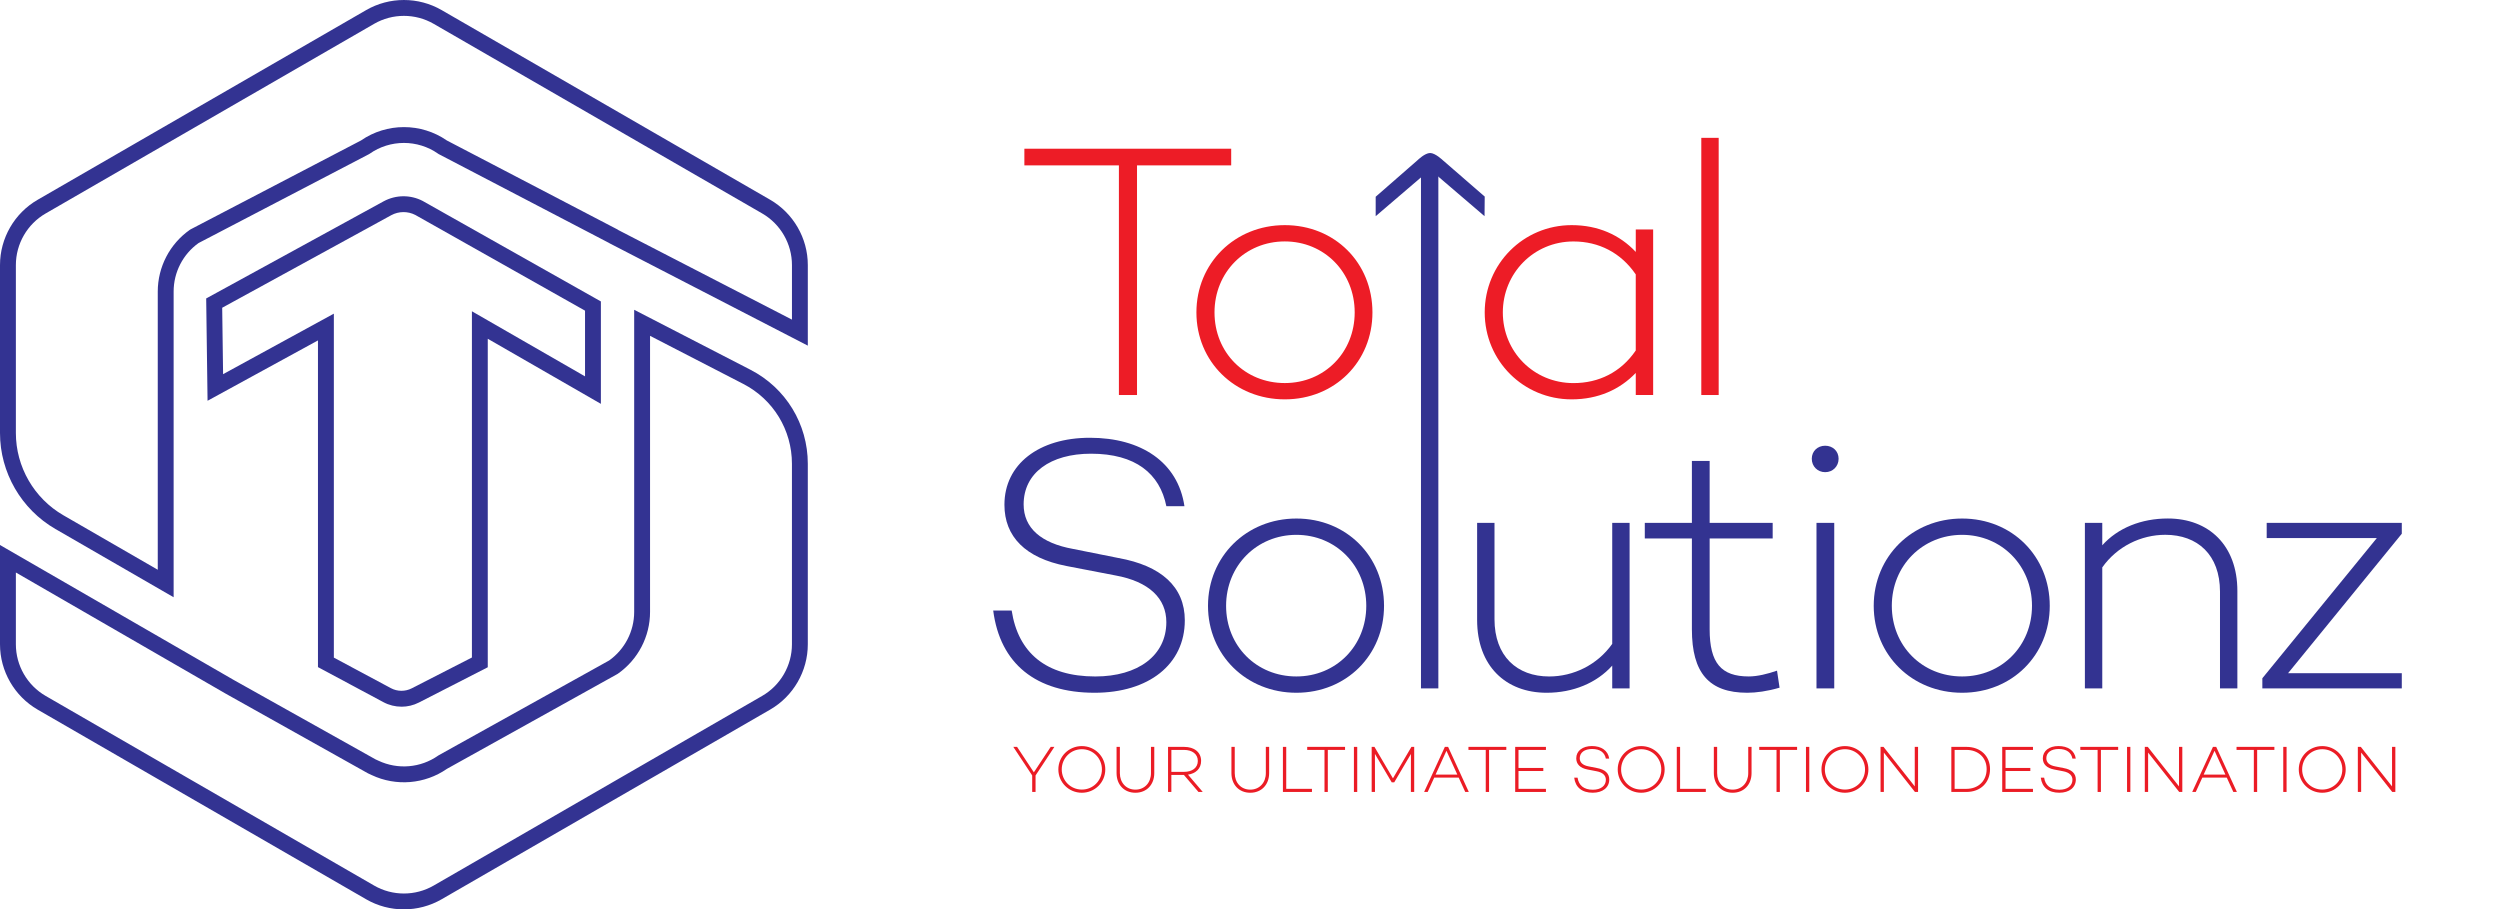 <svg xmlns="http://www.w3.org/2000/svg" xmlns:xlink="http://www.w3.org/1999/xlink" id="Layer_2" data-name="Layer 2" viewBox="0 0 1260.14 458.38"><defs><style> .cls-1 { fill: none; } .cls-2 { fill: #eb1c25; } .cls-3 { fill: #333392; } .cls-4 { clip-path: url(#clippath-1); } .cls-5 { clip-path: url(#clippath-3); } .cls-6 { clip-path: url(#clippath-4); } .cls-7 { clip-path: url(#clippath-2); } .cls-8 { fill: #ed1c26; } .cls-9 { fill: #333391; } </style><clipPath id="clippath-1"><rect class="cls-1" x="29.26" y="18.96" width="1230.88" height="431.49"></rect></clipPath><clipPath id="clippath-2"><rect class="cls-1" x="29.26" y="18.96" width="1230.88" height="431.49"></rect></clipPath><clipPath id="clippath-3"><rect class="cls-1" x="29.26" y="18.96" width="1230.88" height="431.49"></rect></clipPath><clipPath id="clippath-4"><rect class="cls-1" x="29.26" y="18.96" width="1230.88" height="431.49"></rect></clipPath></defs><g id="Layer_1-2" data-name="Layer 1"><g><g><g><path class="cls-2" d="M531.47,376.47l-9.49,14.4v8.32h-1.7v-8.32l-9.52-14.4h1.9l8.46,12.83,8.49-12.83h1.87Z"></path><path class="cls-2" d="M557.13,387.83c0,6.55-5.28,11.76-11.83,11.76s-11.83-5.21-11.83-11.76,5.28-11.76,11.83-11.76,11.83,5.21,11.83,11.76ZM555.43,387.83c0-5.65-4.48-10.19-10.12-10.19s-10.13,4.54-10.13,10.19,4.48,10.16,10.13,10.16,10.12-4.51,10.12-10.16Z"></path><path class="cls-2" d="M581.82,389.7c0,5.78-3.81,9.89-9.52,9.89s-9.49-4.11-9.49-9.89v-13.23h1.67v13.23c0,4.78,3.14,8.32,7.82,8.32s7.85-3.54,7.85-8.32v-13.23h1.67v13.23Z"></path><path class="cls-2" d="M596.75,390.6h-6.32v8.59h-1.67v-22.72h8.12c5.08,0,8.55,2.67,8.55,7.08,0,3.81-2.61,6.32-6.62,6.92l7.45,8.72h-2.17l-7.35-8.59ZM590.44,389.06h6.38c4.11,0,6.95-2.04,6.95-5.51s-2.84-5.55-6.95-5.55h-6.38v11.06Z"></path><path class="cls-2" d="M639.72,389.7c0,5.78-3.81,9.89-9.52,9.89s-9.49-4.11-9.49-9.89v-13.23h1.67v13.23c0,4.78,3.14,8.32,7.82,8.32s7.85-3.54,7.85-8.32v-13.23h1.67v13.23Z"></path><path class="cls-2" d="M661.3,397.62v1.57h-14.64v-22.72h1.67v21.15h12.97Z"></path><path class="cls-2" d="M677.98,378h-8.69v21.19h-1.67v-21.19h-8.72v-1.54h19.08v1.54Z"></path><path class="cls-2" d="M684.12,376.47v22.72h-1.67v-22.72h1.67Z"></path><path class="cls-2" d="M712.86,399.19h-1.7l.03-19.15-8.42,14.3h-1.27l-8.46-14.34.03,19.18h-1.67v-22.72h1.4l9.32,15.87,9.32-15.87h1.4v22.72Z"></path><path class="cls-2" d="M735.24,391.94h-12.3l-3.31,7.25h-1.8l10.46-22.72h1.64l10.43,22.72h-1.8l-3.31-7.25ZM734.57,390.43l-5.48-12-5.48,12h10.96Z"></path><path class="cls-2" d="M759.26,378h-8.69v21.19h-1.67v-21.19h-8.72v-1.54h19.08v1.54Z"></path><path class="cls-2" d="M765.41,378v9.09h12.5v1.54h-12.5v8.99h13.83v1.57h-15.5v-22.72h15.5v1.54h-13.83Z"></path><path class="cls-2" d="M811.11,382.38h-1.67c-.6-3.01-2.84-4.85-6.95-4.85-3.74,0-6.21,1.77-6.21,4.68,0,2.17,1.6,3.58,4.58,4.11l4.18.83c3.91.7,6.12,2.64,6.12,5.75,0,4.08-3.34,6.68-8.32,6.68-5.41,0-8.72-2.67-9.36-7.59h1.7c.6,3.91,3.17,6.08,7.72,6.08,3.94,0,6.55-1.94,6.55-5.01,0-2.17-1.57-3.74-4.71-4.31l-4.51-.87c-3.78-.74-5.71-2.71-5.71-5.65,0-3.74,3.17-6.18,7.89-6.18s8.12,2.24,8.72,6.32Z"></path><path class="cls-2" d="M839.08,387.83c0,6.55-5.28,11.76-11.83,11.76s-11.83-5.21-11.83-11.76,5.28-11.76,11.83-11.76,11.83,5.21,11.83,11.76ZM837.38,387.83c0-5.65-4.48-10.19-10.12-10.19s-10.13,4.54-10.13,10.19,4.48,10.16,10.13,10.16,10.12-4.51,10.12-10.16Z"></path><path class="cls-2" d="M859.83,397.62v1.57h-14.64v-22.72h1.67v21.15h12.97Z"></path><path class="cls-2" d="M882.88,389.7c0,5.78-3.81,9.89-9.52,9.89s-9.49-4.11-9.49-9.89v-13.23h1.67v13.23c0,4.78,3.14,8.32,7.82,8.32s7.85-3.54,7.85-8.32v-13.23h1.67v13.23Z"></path><path class="cls-2" d="M905.83,378h-8.69v21.19h-1.67v-21.19h-8.72v-1.54h19.08v1.54Z"></path><path class="cls-2" d="M911.98,376.47v22.72h-1.67v-22.72h1.67Z"></path><path class="cls-2" d="M941.78,387.83c0,6.55-5.28,11.76-11.83,11.76s-11.83-5.21-11.83-11.76,5.28-11.76,11.83-11.76,11.83,5.21,11.83,11.76ZM940.08,387.83c0-5.65-4.48-10.19-10.12-10.19s-10.13,4.54-10.13,10.19,4.48,10.16,10.13,10.16,10.12-4.51,10.12-10.16Z"></path><path class="cls-2" d="M966.81,376.47v22.72h-1.57l-15.67-19.85v19.85h-1.67v-22.72h1.5l15.74,19.92v-19.92h1.67Z"></path><path class="cls-2" d="M1003.09,387.66c0,6.85-4.81,11.53-11.86,11.53h-7.65v-22.72h7.65c7.05,0,11.86,4.58,11.86,11.2ZM1001.38,387.66c0-5.71-4.18-9.66-10.16-9.66h-5.98v19.62h5.98c5.98,0,10.16-4.04,10.16-9.96Z"></path><path class="cls-2" d="M1010.9,378v9.09h12.5v1.54h-12.5v8.99h13.83v1.57h-15.5v-22.72h15.5v1.54h-13.83Z"></path><path class="cls-2" d="M1046.29,382.38h-1.67c-.6-3.01-2.84-4.85-6.95-4.85-3.74,0-6.21,1.77-6.21,4.68,0,2.17,1.6,3.58,4.58,4.11l4.18.83c3.91.7,6.12,2.64,6.12,5.75,0,4.08-3.34,6.68-8.32,6.68-5.41,0-8.72-2.67-9.36-7.59h1.7c.6,3.91,3.17,6.08,7.72,6.08,3.94,0,6.55-1.94,6.55-5.01,0-2.17-1.57-3.74-4.71-4.31l-4.51-.87c-3.78-.74-5.71-2.71-5.71-5.65,0-3.74,3.17-6.18,7.89-6.18s8.12,2.24,8.72,6.32Z"></path><path class="cls-2" d="M1067.67,378h-8.69v21.19h-1.67v-21.19h-8.72v-1.54h19.08v1.54Z"></path><path class="cls-2" d="M1073.82,376.47v22.72h-1.67v-22.72h1.67Z"></path><path class="cls-2" d="M1100.01,376.47v22.72h-1.57l-15.67-19.85v19.85h-1.67v-22.72h1.5l15.74,19.92v-19.92h1.67Z"></path><path class="cls-2" d="M1122.4,391.94h-12.3l-3.31,7.25h-1.8l10.46-22.72h1.64l10.43,22.72h-1.8l-3.31-7.25ZM1121.73,390.43l-5.48-12-5.48,12h10.96Z"></path><path class="cls-2" d="M1146.42,378h-8.69v21.19h-1.67v-21.19h-8.72v-1.54h19.08v1.54Z"></path><path class="cls-2" d="M1152.56,376.47v22.72h-1.67v-22.72h1.67Z"></path><path class="cls-2" d="M1182.37,387.83c0,6.55-5.28,11.76-11.83,11.76s-11.83-5.21-11.83-11.76,5.28-11.76,11.83-11.76,11.83,5.21,11.83,11.76ZM1180.66,387.83c0-5.65-4.48-10.19-10.12-10.19s-10.13,4.54-10.13,10.19,4.48,10.16,10.13,10.16,10.12-4.51,10.12-10.16Z"></path><path class="cls-2" d="M1207.39,376.47v22.72h-1.57l-15.67-19.85v19.85h-1.67v-22.72h1.5l15.74,19.92v-19.92h1.67Z"></path></g><polygon class="cls-8" points="620.59 83.36 573.12 83.36 573.12 199.11 563.99 199.11 563.99 83.36 516.34 83.36 516.34 74.96 620.59 74.96 620.59 83.36"></polygon><g class="cls-4"><path class="cls-8" d="M682.84,157.48c0-20.27-15.34-35.79-35.24-35.79s-35.42,15.52-35.42,35.79,15.34,35.6,35.42,35.6,35.24-15.52,35.24-35.6M691.79,157.48c0,24.83-18.99,43.82-44.18,43.82s-44.55-18.99-44.55-43.82,19.35-44,44.55-44,44.18,18.99,44.18,44"></path><path class="cls-8" d="M824.51,176.66v-38.34c-7.48-10.95-18.62-16.61-31.4-16.61-20.08,0-35.6,16.07-35.6,35.79s15.52,35.6,35.6,35.6c12.78,0,23.92-5.48,31.4-16.43M833.28,115.67v83.44h-8.76v-11.14c-8.03,8.4-18.99,13.33-32.32,13.33-24.28,0-43.82-19.35-43.82-43.82s19.54-44,43.82-44c13.33,0,24.28,4.93,32.32,13.51v-11.32h8.76Z"></path></g><rect class="cls-8" x="857.55" y="69.48" width="8.76" height="129.63"></rect><g class="cls-7"><path class="cls-9" d="M597.04,255.16h-9.13c-3.29-16.43-15.52-26.47-37.98-26.47-20.45,0-33.96,9.68-33.96,25.56,0,11.87,8.76,19.54,25.01,22.46l22.82,4.57c21.36,3.83,33.41,14.42,33.41,31.4,0,22.27-18.26,36.51-45.46,36.51-29.58,0-47.65-14.61-51.12-41.44h9.31c3.29,21.36,17.35,33.23,42.17,33.23,21.54,0,35.79-10.59,35.79-27.39,0-11.87-8.58-20.45-25.74-23.55l-24.65-4.75c-20.63-4.02-31.22-14.79-31.22-30.85,0-20.45,17.35-33.78,43.09-33.78s44.36,12.23,47.65,34.51"></path><path class="cls-9" d="M688.68,305.37c0-20.27-15.33-35.78-35.24-35.78s-35.42,15.52-35.42,35.78,15.34,35.6,35.42,35.6,35.24-15.52,35.24-35.6M697.63,305.37c0,24.83-18.99,43.82-44.18,43.82s-44.55-18.99-44.55-43.82,19.35-44,44.55-44,44.18,18.99,44.18,44"></path></g><rect class="cls-9" x="716.25" y="83.24" width="8.76" height="263.75"></rect><g class="cls-5"><path class="cls-9" d="M821.41,263.56v83.44h-8.76v-11.5c-7.85,8.76-19.72,13.69-33.05,13.69-20.63,0-35.05-13.51-35.05-36.7v-48.93h8.76v48.57c0,18.62,11.32,28.85,27.57,28.85,12.23,0,24.28-5.84,31.77-16.43v-60.98h8.76Z"></path><path class="cls-9" d="M896.99,346.63c-6.21,1.83-11.87,2.56-16.25,2.56-19.35,0-27.93-10.04-27.93-31.95v-45.82h-23.74v-7.85h23.74v-31.22h8.95v31.22h31.77v7.85h-31.77v45.82c0,16.98,5.84,23.73,19.72,23.73,4.38,0,9.49-1.28,14.24-2.92l1.28,8.58Z"></path><path class="cls-9" d="M924.56,346.99h-8.95v-83.44h8.95v83.44ZM913.24,231.24c0-3.83,2.92-6.57,6.76-6.57s6.76,2.74,6.76,6.57-2.92,6.76-6.76,6.76-6.76-2.92-6.76-6.76"></path><path class="cls-9" d="M1024.24,305.37c0-20.27-15.34-35.78-35.24-35.78s-35.42,15.52-35.42,35.78,15.34,35.6,35.42,35.6,35.24-15.52,35.24-35.6M1033.19,305.37c0,24.83-18.99,43.82-44.18,43.82s-44.55-18.99-44.55-43.82,19.35-44,44.55-44,44.18,18.99,44.18,44"></path><path class="cls-9" d="M1127.76,297.88v49.11h-8.76v-48.75c0-18.62-11.32-28.67-27.57-28.67-12.23,0-24.28,5.84-31.77,16.43v60.98h-8.76v-83.44h8.76v11.32c7.85-8.76,19.72-13.51,33.05-13.51,20.63,0,35.05,13.51,35.05,36.51"></path></g><polygon class="cls-9" points="1210.64 269.03 1153.31 339.33 1210.64 339.33 1210.64 346.99 1140.35 346.99 1140.35 341.88 1198.05 271.22 1142.54 271.22 1142.54 263.56 1210.64 263.56 1210.64 269.03"></polygon><g class="cls-6"><path class="cls-9" d="M748.29,108.97l-27.43-23.48-27.44,23.48v-9.8s21.2-18.51,21.2-18.51c0,0,3.61-3.54,6.24-3.54s6.46,3.7,6.46,3.7l21.06,18.26-.09,9.89Z"></path></g></g><g><path class="cls-3" d="M202.37,356.21c-3.14,0-6.28-.76-9.13-2.29l-32.97-17.66v-164.67l-55.65,30.42-.69-51.58,89.5-48.99c6.15-3.3,13.48-3.35,19.64-.15l.12.07,89.69,50.58v51.62l-57.02-32.81v165.58l-34.69,17.77c-2.77,1.42-5.79,2.12-8.81,2.12ZM168.27,331.47l28.74,15.39c3.28,1.76,7.21,1.79,10.52.1l30.34-15.54v-174.52l57.02,32.81v-33.12l-85.56-48.25c-3.8-1.95-8.32-1.91-12.08.11l-85.25,46.67.45,33.48,55.83-30.51v173.37Z"></path><g><path class="cls-3" d="M87.52,301.05l-59.58-34.4C10.71,256.7,0,238.16,0,218.26v-84.66c0-13.54,7.28-26.16,19.01-32.92L184.58,5.08c11.73-6.77,26.29-6.77,38.02,0l165.57,95.59c11.72,6.77,19.01,19.39,19.01,32.92v40.64l-99.97-51.62s-.1-.07-.15-.11l-86-44.86-.21-.15c-10.32-7.25-24.19-7.25-34.51,0l-.45.27-85.82,44.76c-7.87,5.63-12.55,14.73-12.55,24.42v154.09ZM203.59,8c-5.19,0-10.38,1.34-15.01,4.01L23.01,107.6c-9.26,5.34-15.01,15.31-15.01,26v84.66c0,17.05,9.17,32.94,23.94,41.46l47.58,27.47v-140.24c0-12.37,6.04-24,16.17-31.11l.45-.27,85.83-44.77c12.97-8.97,30.29-8.98,43.26,0l86.06,44.89.21.15c.06.04.12.09.19.13l87.5,45.14v-27.52c0-10.69-5.75-20.65-15.01-26L218.6,12.01c-4.63-2.67-9.82-4.01-15.01-4.01Z"></path><path class="cls-3" d="M203.59,458.38c-6.57,0-13.15-1.69-19.01-5.08L19.01,357.71c-11.72-6.77-19.01-19.39-19.01-32.92v-50.07l117.81,68.02,71.41,39.99,1.52.7c9.78,4.62,21.3,3.63,30.1-2.55l.35-.22,85.87-47.76c7.89-5.62,12.6-14.75,12.6-24.45v-152.3s58.65,30.25,58.65,30.25c17.81,9.18,28.87,27.34,28.87,47.37v91.01c0,13.54-7.28,26.16-19.01,32.92l-165.57,95.59c-5.86,3.38-12.44,5.08-19.01,5.08ZM8,288.57v36.21c0,10.69,5.75,20.65,15.01,26l165.57,95.59c9.26,5.35,20.76,5.35,30.02,0l165.57-95.59c9.26-5.34,15.01-15.31,15.01-26v-91.01c0-17.03-9.4-32.46-24.54-40.26l-46.98-24.23v139.17c0,12.37-6.04,24-16.17,31.11l-.35.22-85.88,47.77c-11.13,7.72-25.63,8.93-37.9,3.13l-1.91-.89-71.6-40.1-105.86-61.12Z"></path></g></g></g></g></svg>